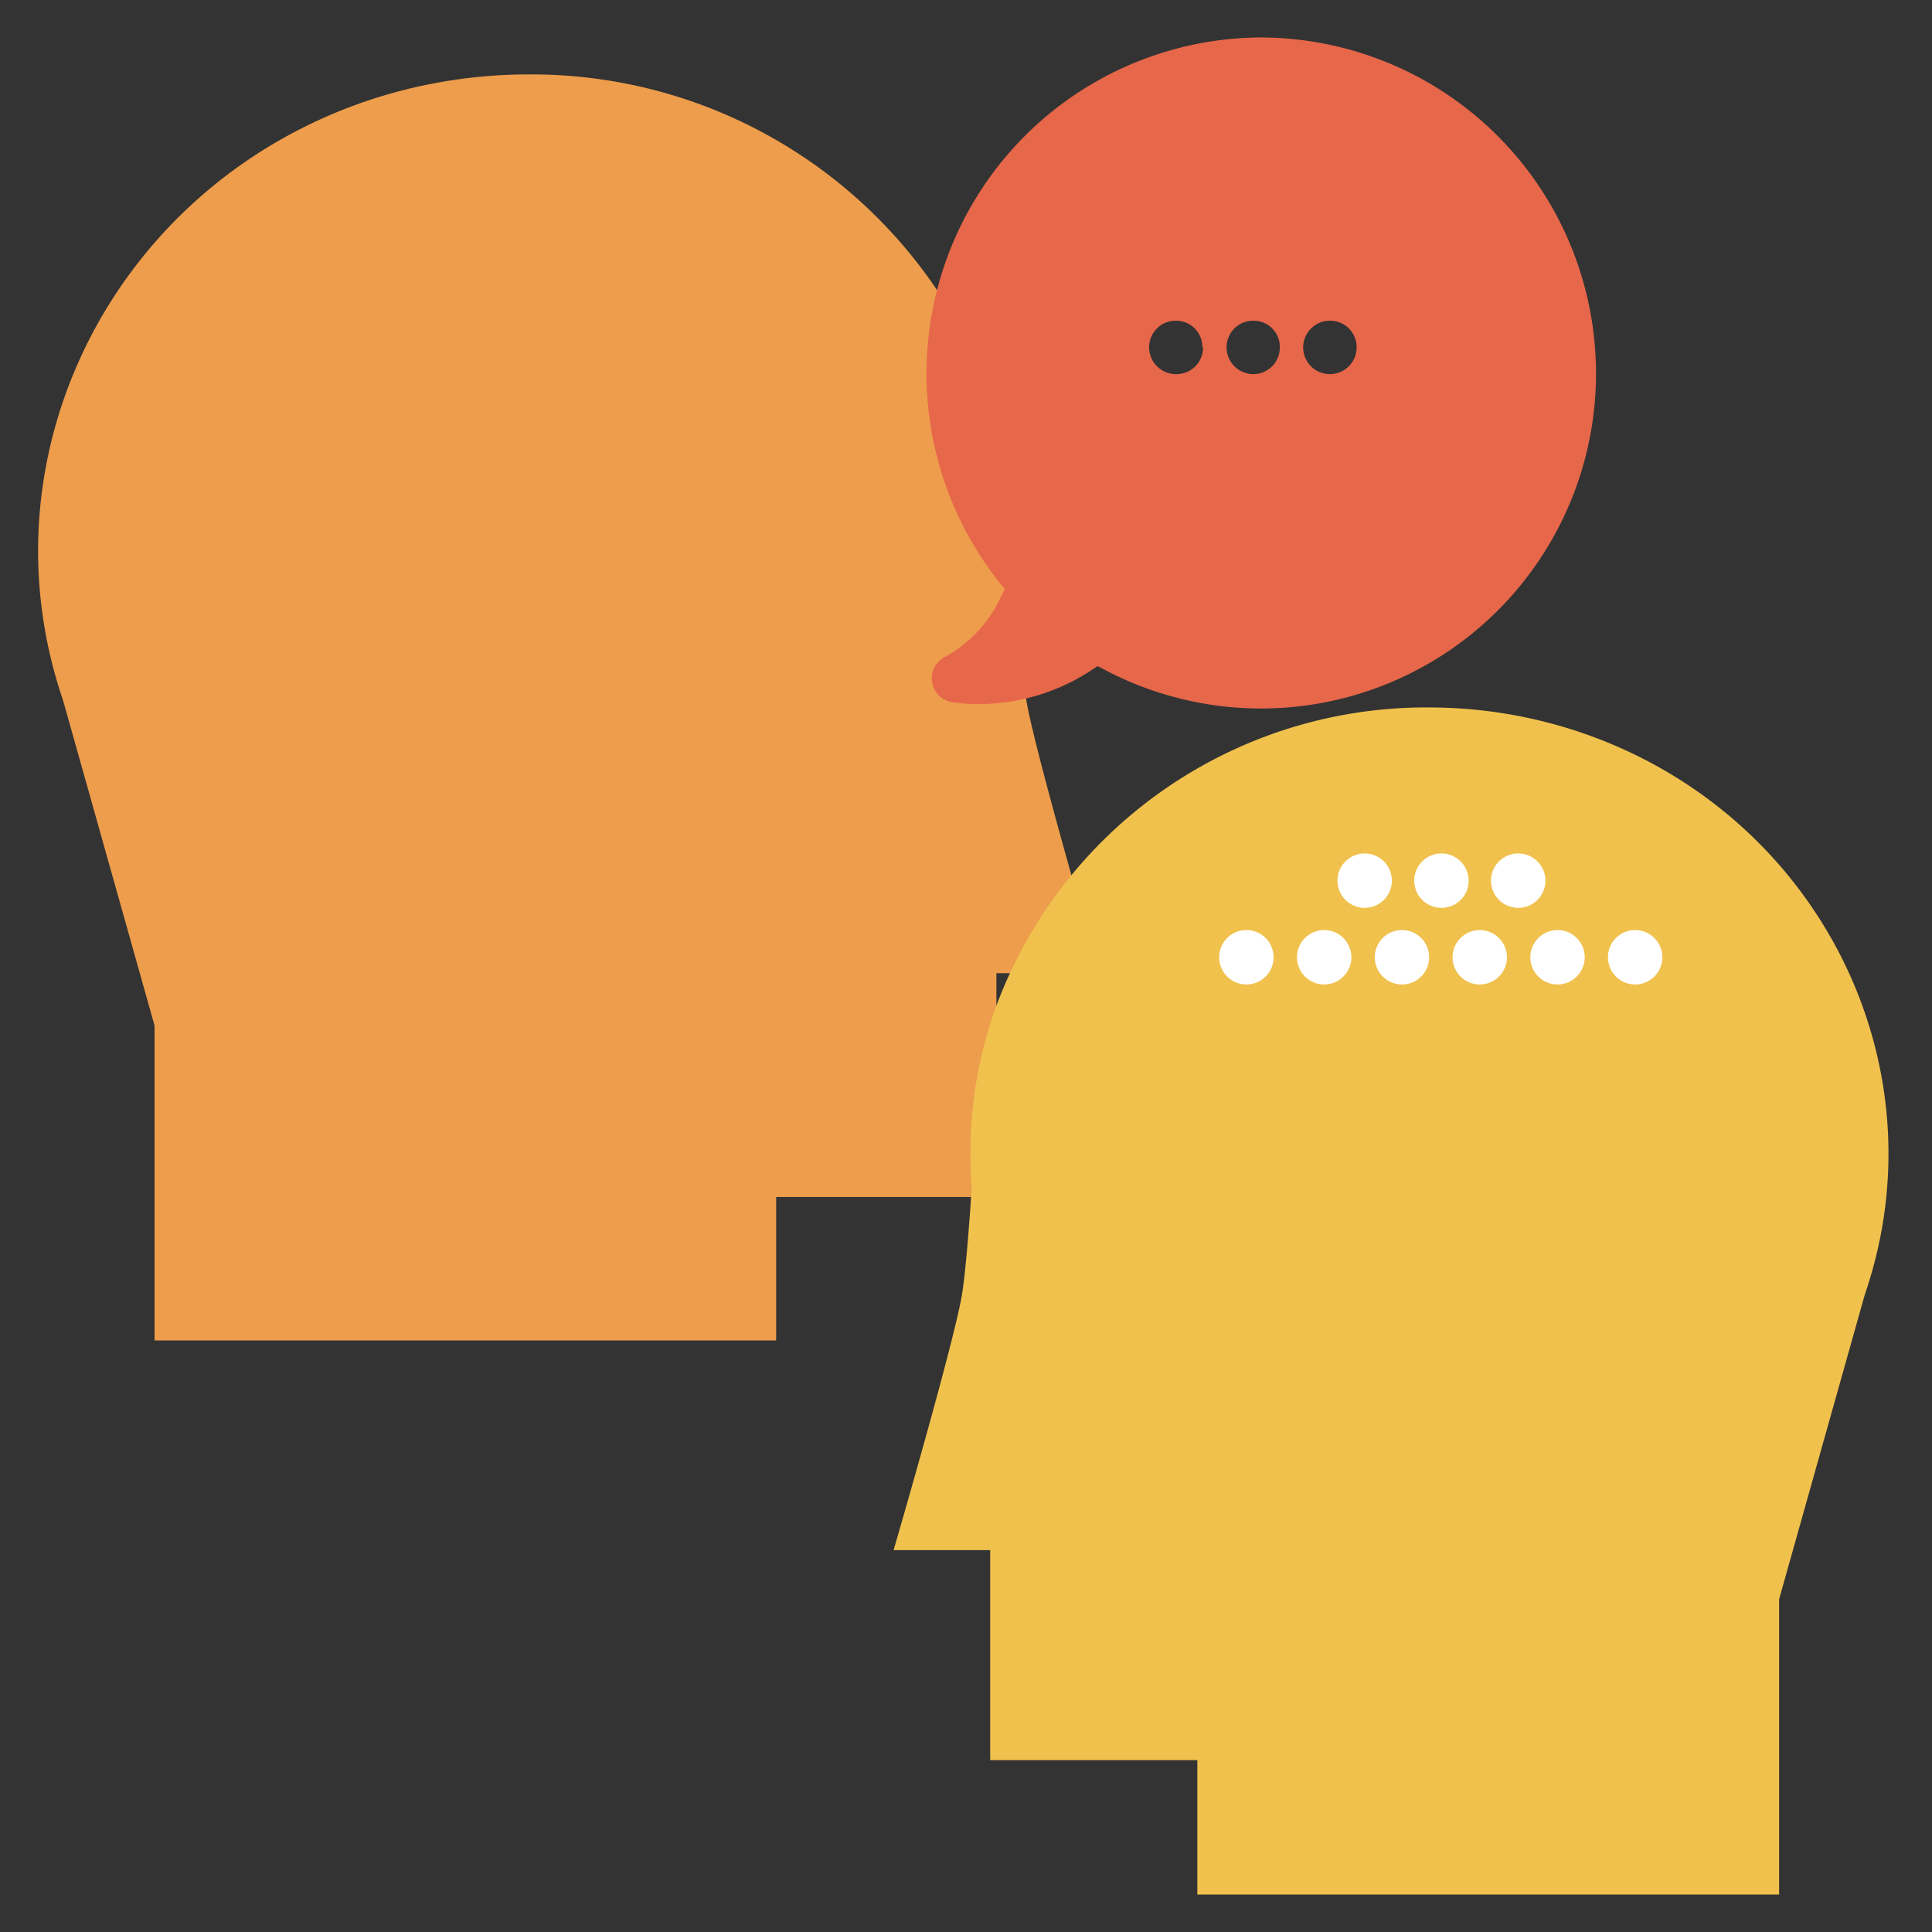 <svg xmlns="http://www.w3.org/2000/svg" viewBox="0 0 115 115">
  <rect x="0" y="0" width="115" height="115" fill="#333333" stroke="none"/>
  <defs>
    <style>
      .cls-1 {
        isolation: isolate;
      }

      .cls-2 {
        mix-blend-mode: multiply;
      }

      .cls-3 {
        fill: #ed9d4c;
      }

      .cls-4 {
        fill: #e7674a;
      }

      .cls-5 {
        fill: #f0c14d;
      }

      .cls-6 {
        fill: #fff;
      }
    </style>
  </defs>
  <g class="cls-1">
    <g id="Layer_4" data-name="Layer 4">
      <g class="cls-2">
        <path class="cls-3" d="M31.43,4.43a30.16,30.16,0,0,0-9.21,1.45C7,10.82-1.32,26.86,3.76,41.71L9.2,61.05V79.79h37V71.25H59.31V57.93h6.13s-3.88-13.32-4.35-16.26c-.23-1.43-.45-4.22-.61-6.73a27.42,27.42,0,0,0-1.4-11.11A29.1,29.1,0,0,0,31.43,4.43"/>
      </g>
      <g class="cls-2">
        <path class="cls-4" d="M80.75,20.67a1.59,1.59,0,1,1-1.58-1.58,1.57,1.57,0,0,1,1.58,1.58m-4.57,0a1.58,1.58,0,0,1-1.57,1.6,1.6,1.6,0,0,1-1.6-1.6,1.58,1.58,0,0,1,1.6-1.58,1.56,1.56,0,0,1,1.57,1.58m-4.57,0A1.58,1.58,0,0,1,70,22.27a1.6,1.6,0,0,1-1.6-1.6A1.58,1.58,0,0,1,70,19.09a1.56,1.56,0,0,1,1.57,1.58M95,22.17A20,20,0,0,0,75,2.23h0A20,20,0,0,0,59.49,34.67l.32.4-.23.45a7.78,7.78,0,0,1-3.34,3.59h0a1.43,1.43,0,0,0,.41,2.68h0a9.77,9.77,0,0,0,1.56.12,12.25,12.25,0,0,0,6.73-2l.39-.26.41.21A19.94,19.94,0,0,0,95,22.17"/>
      </g>
      <g class="cls-2">
        <path class="cls-5" d="M85.08,42.11a28.21,28.21,0,0,1,8.63,1.36C108,48.1,115.78,63.14,111,77.06l-5.1,18.13v17.58H71.27v-8H58.94V92.27H53.19S56.83,79.78,57.27,77c.21-1.34.42-4,.57-6.31A25.78,25.78,0,0,1,59.15,60.3,27.29,27.29,0,0,1,85.08,42.11"/>
      </g>
      <g>
        <circle class="cls-6" cx="92.71" cy="56.98" r="1.62"/>
        <circle class="cls-6" cx="97.33" cy="56.98" r="1.62"/>
        <circle class="cls-6" cx="88.08" cy="56.98" r="1.62"/>
        <circle class="cls-6" cx="78.82" cy="56.98" r="1.62"/>
        <circle class="cls-6" cx="83.45" cy="56.98" r="1.62"/>
        <circle class="cls-6" cx="74.19" cy="56.98" r="1.62"/>
        <circle class="cls-6" cx="85.8" cy="52.42" r="1.62"/>
        <circle class="cls-6" cx="90.37" cy="52.42" r="1.62"/>
        <circle class="cls-6" cx="81.23" cy="52.42" r="1.62"/>
      </g>
    </g>
  </g>
</svg>
